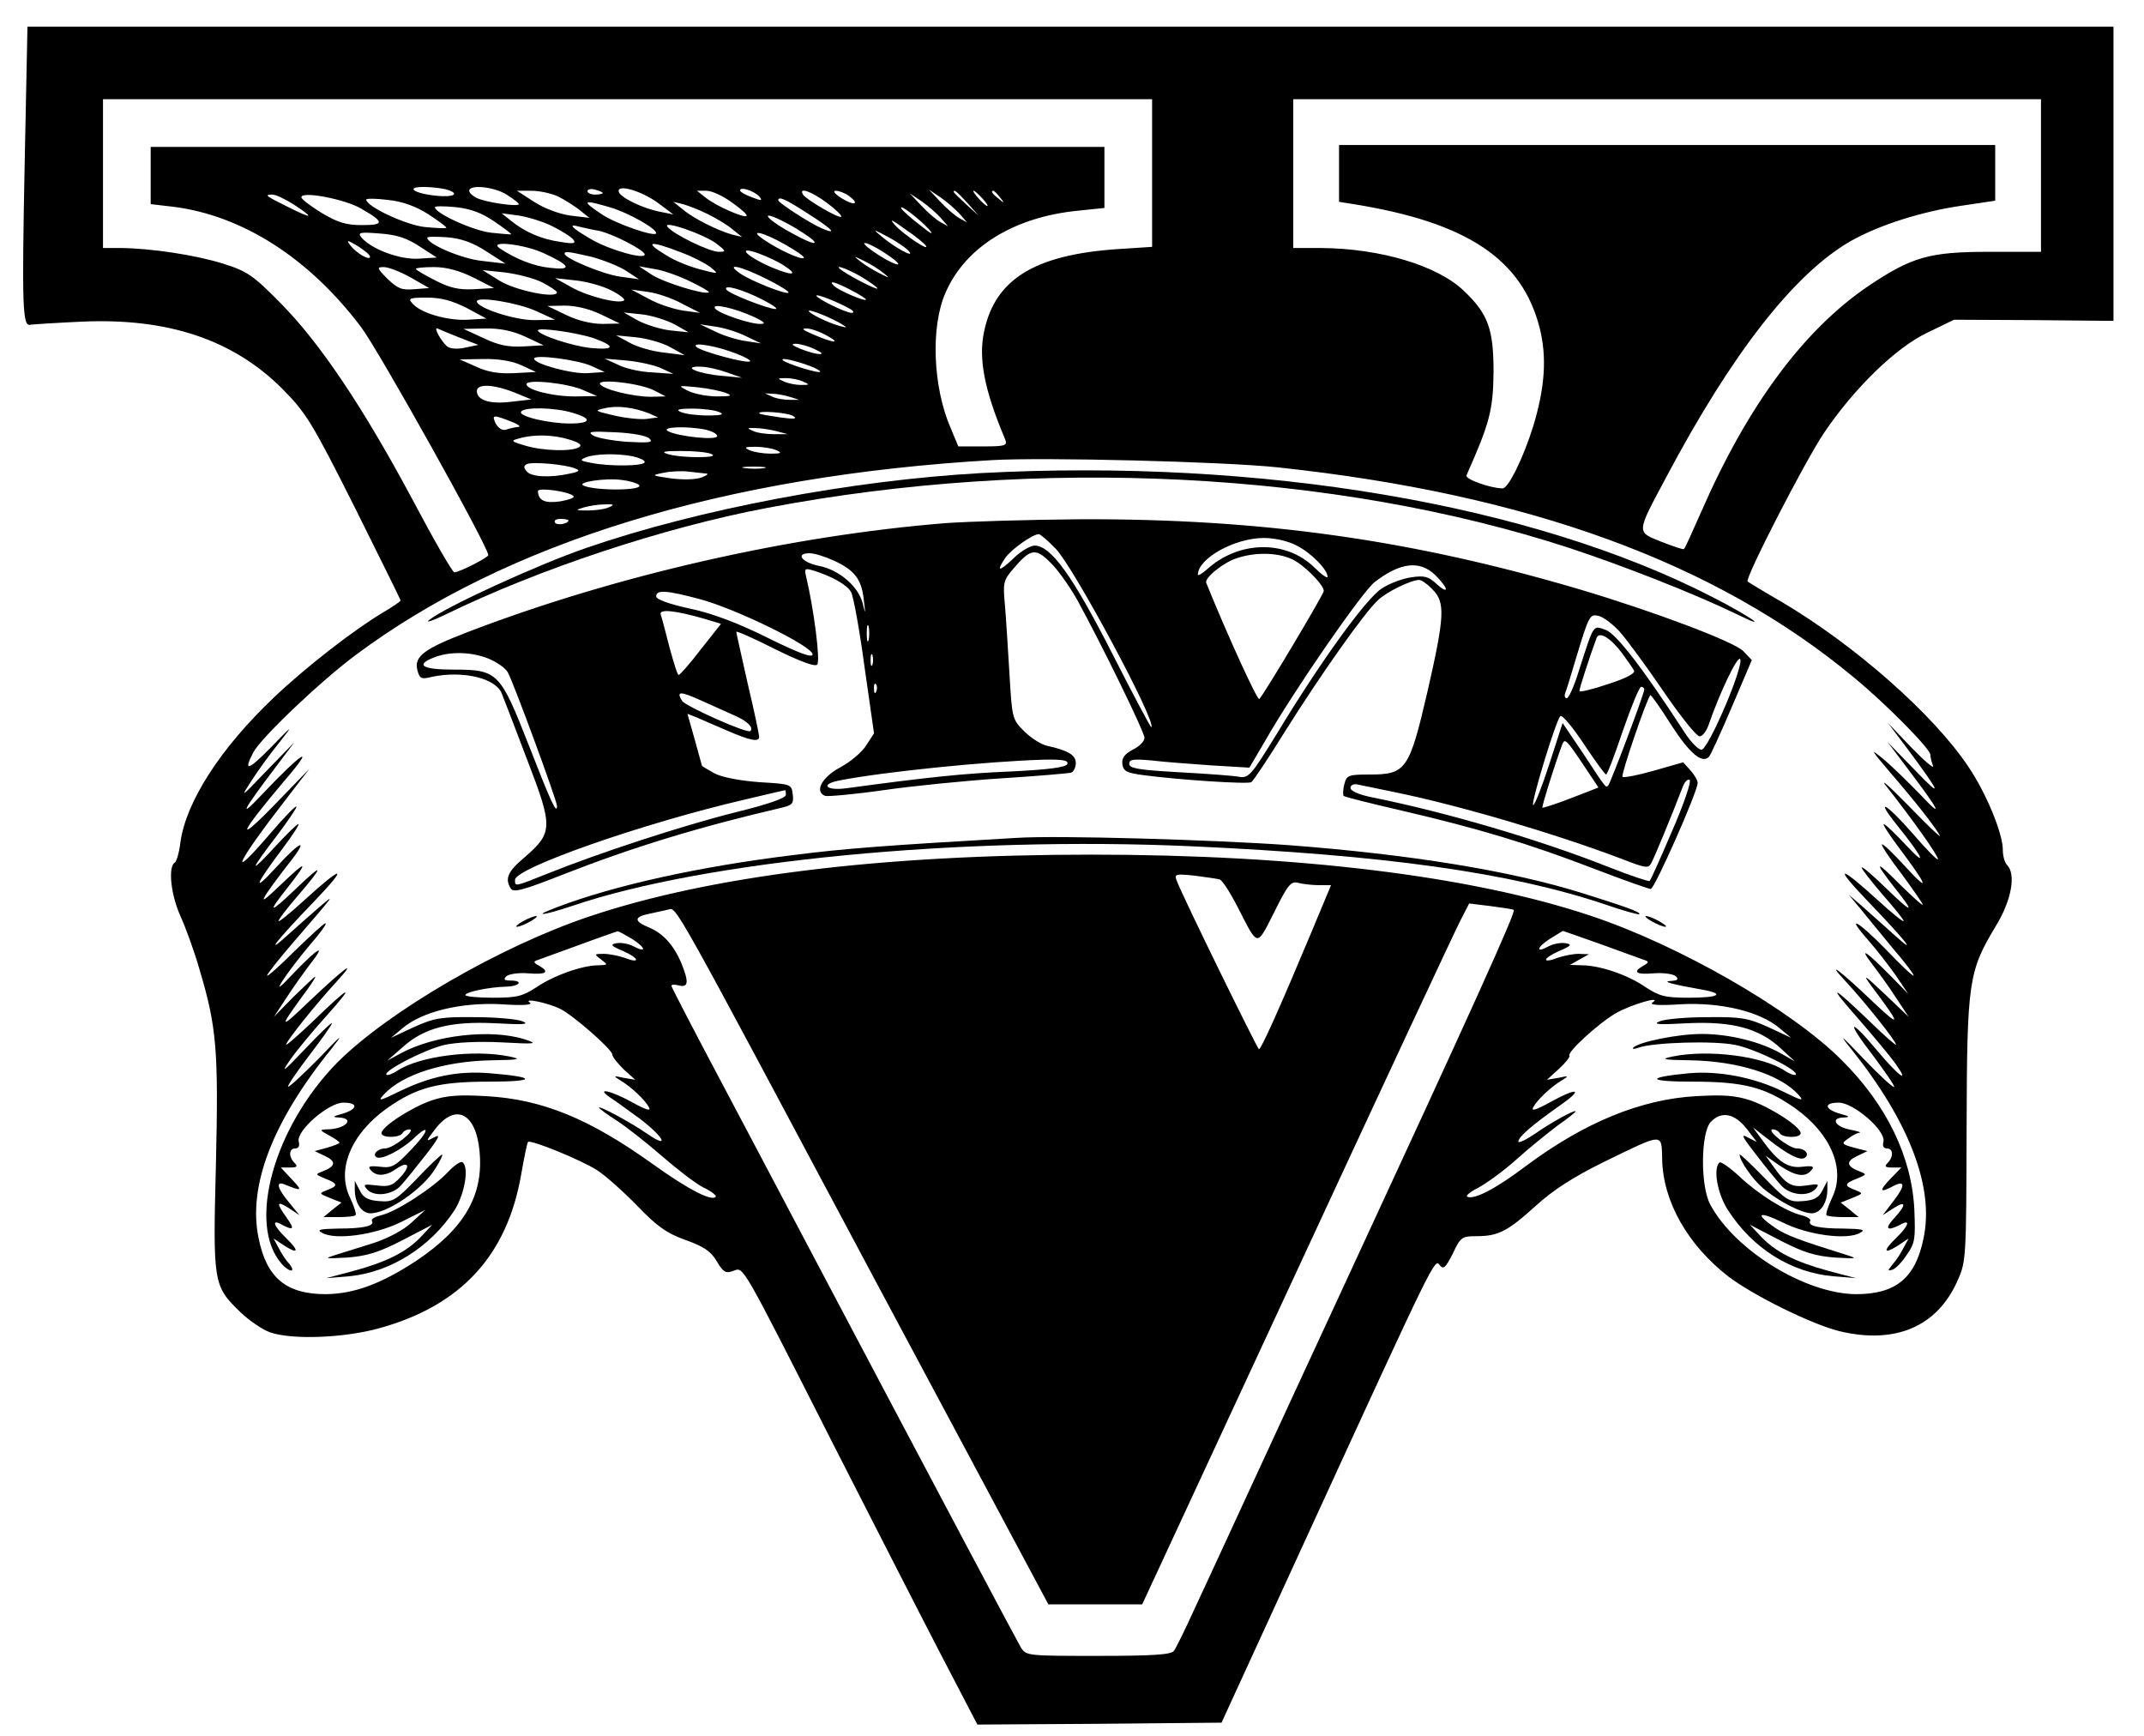 <?xml version="1.0" standalone="no"?>
<!DOCTYPE svg PUBLIC "-//W3C//DTD SVG 20010904//EN"
 "http://www.w3.org/TR/2001/REC-SVG-20010904/DTD/svg10.dtd">
<svg version="1.0" xmlns="http://www.w3.org/2000/svg"
 width="562pt" height="455pt" viewBox="0 0 562 455"
 preserveAspectRatio="xMidYMid meet">

<g transform="translate(0,455) scale(0.1,-0.1)"
fill="#000000" stroke="none">
<path d="M65 4138 c-8 -398 -6 -445 15 -439 8 1 69 5 135 8 225 10 396 -47
525 -176 62 -63 77 -86 189 -309 66 -133 121 -243 121 -246 0 -2 -20 -16 -44
-30 -76 -45 -204 -144 -288 -224 -141 -134 -230 -273 -245 -379 -3 -26 -10
-51 -15 -54 -18 -11 -10 -85 15 -140 14 -31 37 -94 50 -140 45 -151 50 -211
43 -510 -8 -313 -7 -319 64 -388 23 -22 58 -46 78 -53 57 -20 194 -15 287 11
213 59 334 190 371 402 8 46 16 84 18 86 7 7 141 -48 181 -74 22 -14 69 -56
105 -93 52 -54 77 -72 127 -90 48 -17 67 -30 82 -56 17 -29 24 -32 43 -25 28
10 17 29 262 -454 98 -192 223 -437 278 -543 l100 -192 320 2 320 3 234 510
c325 708 325 708 338 689 10 -12 15 -7 34 30 20 43 24 46 61 46 58 0 82 12
156 79 46 42 99 76 178 115 160 78 152 77 154 8 2 -111 67 -225 174 -308 66
-50 218 -125 291 -143 146 -35 256 12 309 132 23 51 23 59 24 397 1 390 5 413
76 532 42 68 54 137 30 161 -6 6 -11 23 -11 39 0 44 -43 148 -90 218 -92 138
-298 319 -489 432 -47 27 -88 52 -90 54 -8 7 149 313 200 389 78 116 189 225
273 264 l68 33 209 -1 209 -2 0 386 0 385 -2734 0 -2734 0 -7 -342z m2955 -41
l0 -194 -92 -6 c-216 -15 -319 -79 -348 -214 -16 -72 0 -155 55 -285 6 -16 0
-18 -58 -18 l-65 0 -20 48 c-47 108 -53 267 -13 356 52 119 180 198 349 214
l67 7 0 80 0 80 -1250 0 -1250 0 0 -75 0 -75 60 -7 c181 -23 356 -135 492
-316 46 -61 333 -575 333 -597 0 -6 -76 -45 -89 -45 -5 0 -55 87 -111 193
-128 239 -241 408 -345 513 -72 73 -87 83 -150 103 -74 23 -188 40 -267 41
l-48 0 0 195 0 195 1375 0 1375 0 0 -193z m2330 -7 l0 -200 -135 0 c-158 0
-203 -13 -318 -90 -168 -114 -315 -311 -437 -590 -23 -52 -43 -97 -46 -99 -2
-2 -28 7 -59 19 -66 27 -67 20 13 170 172 324 335 533 483 618 74 42 187 78
292 93 l87 13 0 73 0 73 -860 0 -860 0 0 -75 0 -74 38 -6 c298 -48 442 -144
488 -325 19 -76 14 -155 -17 -257 -25 -81 -65 -163 -80 -163 -31 0 -99 24 -95
34 61 137 70 172 71 271 0 112 -14 152 -77 212 -69 67 -220 112 -375 113 l-73
0 0 195 0 195 980 0 980 0 0 -200z m-4182 -36 c40 -11 23 -22 -25 -17 -58 6
-82 23 -32 23 18 0 44 -3 57 -6z m160 -14 c17 -11 32 -22 32 -25 0 -8 -91 5
-112 17 -10 5 -18 13 -18 18 0 17 64 11 98 -10z m252 4 c0 -2 -9 -4 -20 -4
-11 0 -20 4 -20 9 0 5 9 7 20 4 11 -3 20 -7 20 -9z m145 -26 l40 -30 -35 7
c-46 9 -103 37 -108 52 -6 22 59 3 103 -29z m265 17 c10 -11 6 -12 -19 -2 -17
6 -31 14 -31 18 0 11 38 -2 50 -16z m-527 0 c18 -9 43 -25 57 -36 l25 -20 -50
6 c-29 4 -69 19 -95 36 l-45 29 38 0 c22 0 53 -7 70 -15z m456 -16 c24 -17 41
-32 38 -35 -6 -6 -78 25 -106 47 l-24 19 25 0 c14 0 44 -14 67 -31z m249 -1
c23 -17 40 -34 37 -36 -5 -6 -92 45 -100 58 -13 21 23 8 63 -22z m58 18 c29
-22 13 -26 -21 -5 -17 11 -23 19 -14 19 8 0 24 -6 35 -14z m289 -46 l20 -23
-20 11 c-11 6 -33 25 -50 43 l-30 32 30 -20 c17 -12 39 -31 50 -43z m21 28
l29 -33 -32 29 c-18 17 -33 31 -33 33 0 8 8 1 36 -29z m39 12 c10 -11 16 -20
13 -20 -3 0 -13 9 -23 20 -10 11 -16 20 -13 20 3 0 13 -9 23 -20z m46 3 c13
-16 12 -17 -3 -4 -17 13 -22 21 -14 21 2 0 10 -8 17 -17z m-1851 -19 c55 -36
50 -39 -12 -8 -63 31 -66 34 -44 34 9 0 34 -12 56 -26z m177 -11 c61 -35 61
-43 2 -43 -42 0 -64 7 -106 32 -29 18 -53 36 -53 41 0 17 115 -5 157 -30z
m1518 -23 l20 -23 -20 11 c-11 6 -33 25 -50 43 l-30 32 30 -20 c17 -12 39 -31
50 -43z m-1343 9 c26 -17 48 -33 48 -36 0 -2 -26 -1 -57 2 -51 6 -153 54 -153
72 0 3 26 3 57 -1 39 -4 73 -17 105 -37z m996 1 c66 -42 79 -57 35 -38 -32 14
-113 67 -113 73 0 12 21 2 78 -35z m-517 16 c47 -14 119 -55 119 -67 0 -12
-105 24 -142 49 -56 37 -51 40 23 18z m254 -17 c22 -11 51 -28 65 -40 l25 -20
-25 6 c-37 10 -102 42 -130 66 l-25 20 25 -6 c14 -4 43 -15 65 -26z m-560 -19
c25 -17 45 -32 45 -34 0 -1 -24 1 -52 4 -47 5 -148 51 -148 67 0 3 25 3 55 0
38 -4 68 -15 100 -37z m1140 -21 c14 -16 6 -13 -22 10 -24 18 -46 38 -50 44
-10 17 49 -28 72 -54z m-987 8 c24 -12 48 -27 54 -34 9 -11 3 -13 -33 -7 -50
7 -93 26 -129 55 l-25 20 45 -6 c25 -4 64 -16 88 -28z m655 -16 c53 -34 38
-38 -22 -5 -61 32 -93 63 -45 42 16 -7 46 -23 67 -37z m324 -35 c11 -17 -58
29 -80 53 -17 19 -11 17 26 -10 27 -18 51 -38 54 -43z m-547 4 c23 -18 24 -20
4 -20 -24 0 -117 45 -134 65 -17 20 97 -19 130 -45z m-310 35 c35 -7 120 -51
120 -62 0 -14 -89 11 -137 38 -54 31 -67 44 -35 35 9 -2 33 -8 52 -11z m813
-54 c16 -19 -38 10 -73 40 -23 19 -22 19 18 -2 24 -13 49 -30 55 -38z m-1283
13 l45 -29 -48 -3 c-49 -3 -124 25 -150 56 -10 13 -3 14 48 10 44 -3 72 -12
105 -34z m958 5 c30 -17 52 -32 49 -35 -6 -6 -65 21 -102 46 -47 31 -6 23 53
-11z m-783 -18 l50 -32 -60 7 c-53 5 -145 44 -145 61 0 3 24 3 53 1 36 -3 67
-14 102 -37z m-305 -14 c0 -11 -34 8 -51 29 -12 16 -10 16 19 -1 17 -11 32
-23 32 -28z m1383 -16 c7 -8 -7 -4 -31 9 -24 14 -49 31 -55 39 -7 8 7 4 31 -9
24 -14 49 -31 55 -39z m-927 25 c70 -32 75 -45 16 -38 -42 4 -90 23 -132 51
-32 22 65 11 116 -13z m358 3 c30 -11 65 -29 78 -39 23 -19 23 -19 -27 -6 -27
7 -67 23 -87 36 -62 37 -47 41 36 9z m271 -35 c40 -26 23 -28 -34 -4 -66 29
-92 57 -33 36 22 -8 52 -22 67 -32z m-505 23 c30 -8 71 -24 90 -36 l35 -23
-50 7 c-44 6 -145 48 -145 60 0 7 9 6 70 -8z m765 -42 c19 -15 18 -15 -10 -1
-16 8 -39 22 -50 31 -19 15 -18 15 10 1 17 -8 39 -22 50 -31z m-1239 -12 l49
-28 -39 -3 c-33 -3 -44 2 -70 27 -28 28 -29 31 -10 31 12 0 43 -12 70 -27z
m164 0 l55 -28 -52 -3 c-40 -2 -63 3 -102 23 -28 14 -51 28 -51 30 0 3 21 5
48 5 31 0 66 -9 102 -27z m568 -10 c29 -14 52 -27 50 -29 -9 -8 -116 25 -148
45 l-35 23 40 -7 c22 -3 64 -18 93 -32z m201 6 c34 -17 60 -33 58 -36 -6 -6
-100 31 -128 51 -40 28 2 19 70 -15z m248 6 c23 -14 43 -28 43 -31 0 -5 -63
27 -90 45 -31 21 5 10 47 -14z m-836 -15 c21 -11 39 -23 39 -26 0 -18 -110 5
-150 30 l-45 28 58 -6 c32 -4 76 -15 98 -26z m181 -21 c22 -11 37 -23 34 -26
-11 -11 -92 9 -136 33 l-45 25 54 -6 c30 -3 72 -15 93 -26z m628 1 c22 -11 40
-23 40 -25 0 -7 -73 24 -84 36 -16 15 2 11 44 -11z m-230 -26 c25 -13 40 -23
33 -24 -19 0 -122 40 -129 51 -9 15 44 0 96 -27z m-212 -10 l47 -24 -45 6
c-25 4 -65 17 -90 31 l-45 24 43 -6 c24 -3 65 -17 90 -31z m439 -13 c11 -6 13
-11 5 -11 -15 0 -92 38 -92 45 0 6 59 -18 87 -34z m-1004 2 l52 -28 -49 -3
c-53 -3 -126 18 -146 44 -11 12 -5 14 39 14 37 0 66 -8 104 -27z m182 -8 l50
-23 -53 -1 c-51 -1 -152 32 -152 49 0 14 106 -3 155 -25z m170 -9 l50 -24 -45
-1 c-28 0 -64 8 -95 23 l-50 24 45 1 c28 0 64 -8 95 -23z m400 -6 c28 -13 34
-19 19 -19 -27 -1 -112 28 -120 41 -9 14 50 1 101 -22z m232 -20 c15 -9 14
-10 -7 -4 -30 8 -80 33 -80 39 0 6 62 -19 87 -35z m-439 0 l37 -21 -48 5 c-26
3 -64 15 -85 26 l-37 21 48 -5 c26 -3 64 -15 85 -26z m187 -31 l40 -19 -40 6
c-22 3 -58 14 -80 25 l-40 19 40 -6 c22 -3 58 -14 80 -25z m-750 -4 l49 -19
-34 -7 c-21 -5 -40 -3 -48 3 -16 14 -37 52 -25 47 4 -2 30 -13 58 -24z m171 3
l49 -23 -53 -3 c-40 -2 -65 3 -105 22 l-52 24 56 1 c39 1 72 -6 105 -21z m182
-5 c57 -21 53 -31 -10 -25 -49 5 -138 35 -138 46 0 9 105 -6 148 -21z m612 6
c38 -21 12 -18 -44 7 -23 10 -26 13 -11 13 11 0 36 -9 55 -20z m-413 -29 l38
-21 -55 7 c-30 3 -71 15 -90 26 l-35 19 52 -5 c28 -3 69 -14 90 -26z m176 -18
c21 -8 36 -17 33 -19 -7 -7 -129 26 -141 38 -13 14 56 2 108 -19z m202 13 c39
-17 11 -18 -35 0 -23 9 -28 14 -15 14 11 0 34 -6 50 -14z m-585 -44 l35 -16
-44 -3 c-40 -3 -141 24 -141 38 0 12 114 -3 150 -19z m-184 2 l39 -18 -57 -3
c-41 -2 -70 3 -100 17 l-43 19 61 1 c39 1 76 -5 100 -16z m367 -8 l32 -15 -55
4 c-30 1 -71 10 -90 20 l-35 16 58 -5 c32 -3 72 -12 90 -20z m392 5 c14 -5 25
-12 25 -14 0 -7 -90 21 -98 30 -8 8 34 -1 73 -16z m-220 -16 l40 -14 -53 5
c-60 5 -108 25 -57 24 17 0 48 -7 70 -15z m200 -24 c18 -8 18 -9 -5 -9 -14 0
-34 4 -45 9 -18 8 -18 9 5 9 14 0 34 -4 45 -9z m-575 -23 l35 -15 -54 -1 c-59
-1 -131 17 -131 32 0 14 109 3 150 -16z m186 -1 l29 -15 -38 -1 c-47 0 -125
19 -134 33 -9 16 109 2 143 -17z m-367 -5 l44 -18 -53 -6 c-56 -7 -90 4 -90
28 0 20 44 18 99 -4z m554 -1 c18 -7 14 -9 -23 -9 -25 0 -58 6 -75 14 -30 15
-29 15 23 10 29 -3 62 -10 75 -15z m167 -10 l25 -8 -25 0 c-14 0 -34 3 -45 8
l-20 9 20 -1 c11 0 31 -4 45 -8z m-370 -43 l25 -11 -30 -4 c-16 -2 -55 2 -85
9 -52 12 -53 13 -25 19 33 8 77 2 115 -13z m-199 1 c52 -15 49 -28 -7 -28 -56
0 -136 19 -128 31 8 13 90 11 135 -3z m384 2 c15 -6 7 -9 -30 -9 -27 0 -59 4
-70 9 -15 6 -7 9 30 9 28 0 59 -4 70 -9z m195 -11 c11 -7 1 -8 -35 -3 -27 4
-52 8 -54 10 -10 9 76 3 89 -7z m-740 -14 c19 -7 27 -14 18 -14 -9 -1 -23 -4
-31 -7 -10 -3 -20 3 -27 15 -12 24 -8 25 40 6z m509 -21 c17 -4 31 -11 31 -17
0 -12 -104 -1 -129 13 -19 11 47 14 98 4z m186 -4 l30 -8 -35 0 c-19 0 -44 3
-55 8 -18 8 -18 9 5 8 14 0 39 -4 55 -8z m-332 -20 c10 -10 -2 -11 -59 -8 -39
3 -79 10 -90 17 -15 10 -5 11 59 8 45 -2 83 -9 90 -17z m-211 -2 c26 -8 35
-14 26 -20 -19 -12 -95 -10 -141 4 -38 11 -39 13 -16 19 38 11 89 10 131 -3z
m543 -28 c16 -7 13 -9 -15 -9 -19 0 -44 4 -55 9 -16 7 -13 9 15 9 19 0 44 -4
55 -9z m-170 -10 c26 -11 -80 -11 -115 0 -19 6 -9 8 35 8 33 0 69 -3 80 -8z
m-206 -6 c17 -4 31 -10 31 -15 0 -11 -93 -12 -141 -2 -28 5 -30 7 -14 14 25
10 83 11 124 3z m1691 -29 c655 -70 1147 -249 1510 -551 84 -69 200 -187 200
-202 0 -6 3 -19 7 -29 4 -10 -21 11 -56 47 l-62 65 49 -65 c90 -121 96 -136
23 -60 l-73 75 49 -65 c88 -116 100 -140 37 -73 -33 34 -77 77 -99 95 -34 28
-31 23 20 -37 64 -74 116 -140 130 -165 4 -8 -34 28 -84 80 -55 56 -77 74 -53
45 69 -88 132 -177 132 -187 0 -5 -30 25 -66 67 -70 80 -101 97 -42 23 68 -84
83 -116 26 -55 -29 31 -56 57 -60 57 -4 0 15 -29 42 -65 73 -97 80 -118 15
-47 -32 35 -59 61 -62 59 -2 -3 21 -38 52 -78 30 -41 55 -77 55 -80 0 -4 -27
21 -61 54 -63 64 -68 61 -14 -8 56 -70 50 -72 -19 -5 -36 35 -66 61 -66 56 0
-4 25 -36 55 -71 30 -34 55 -65 55 -69 0 -4 -30 20 -67 54 -103 94 -118 93
-28 -1 101 -105 135 -148 70 -89 -28 25 -66 59 -84 75 l-35 30 30 -36 c16 -20
55 -67 86 -105 32 -37 56 -69 54 -71 -2 -2 -34 28 -71 67 -75 77 -110 96 -48
26 21 -24 53 -65 72 -92 l33 -49 -44 45 c-65 66 -87 81 -52 35 17 -22 46 -62
64 -90 l33 -50 -63 60 c-54 51 -59 54 -34 20 77 -102 78 -111 8 -45 -90 86
-130 116 -78 60 54 -58 134 -159 134 -168 0 -3 -30 23 -67 59 -104 100 -115
103 -32 9 41 -47 85 -100 97 -117 40 -56 10 -35 -47 33 -75 90 -83 80 -11 -13
32 -43 57 -79 55 -82 -3 -2 -39 31 -81 75 -59 62 -66 67 -31 24 151 -189 218
-362 189 -496 -21 -104 -73 -146 -177 -146 -132 1 -317 114 -382 235 -26 48
-25 187 1 216 28 30 63 23 95 -18 l26 -34 -24 12 c-19 11 -14 1 22 -45 25 -33
55 -69 66 -81 23 -26 72 -31 91 -8 10 12 6 13 -24 8 -39 -6 -54 2 -87 49 l-21
29 37 -26 c42 -28 67 -32 83 -12 9 10 4 12 -24 9 -38 -5 -65 14 -107 73 l-22
30 40 -31 c52 -41 83 -56 95 -49 15 9 2 25 -20 25 -20 0 -83 49 -63 50 6 0 15
-4 18 -10 8 -13 55 -13 55 0 0 17 -79 68 -132 86 -39 13 -72 15 -142 11 -145
-8 -293 -69 -446 -183 -78 -59 -134 -88 -153 -81 -7 2 6 13 28 24 22 12 68 45
101 75 33 30 82 69 107 88 26 18 47 35 47 37 0 6 -63 -28 -107 -59 -24 -16
-43 -25 -43 -20 0 12 36 43 104 91 68 47 56 54 -21 12 -38 -21 -50 -24 -44
-13 11 20 47 54 76 71 18 11 17 12 -10 6 l-30 -5 32 29 c17 16 29 31 27 34 -8
8 76 85 121 111 39 23 126 48 96 28 -8 -6 19 -8 77 -4 104 5 205 -19 257 -63
l30 -25 -60 28 c-53 24 -72 27 -160 26 -55 0 -111 -5 -125 -11 -19 -8 -2 -9
71 -5 118 6 190 -13 246 -65 l38 -35 -35 20 c-55 32 -138 52 -209 52 -63 0
-166 -21 -180 -36 -3 -4 3 -4 14 0 38 14 199 19 255 7 53 -11 167 -67 157 -78
-3 -2 -16 2 -29 11 -58 38 -200 56 -293 37 -34 -7 -27 -9 45 -10 125 -2 236
-37 284 -90 16 -18 11 -17 -40 8 -75 37 -168 55 -247 48 -115 -11 -110 -22 11
-22 134 0 190 -15 268 -70 94 -67 133 -161 96 -235 -10 -22 -17 -42 -14 -45 3
-3 23 -5 45 -5 l39 0 -23 19 -24 19 30 12 c29 12 30 12 8 21 -30 11 -29 17 5
30 26 11 26 11 6 19 -34 13 -36 26 -6 40 l27 13 -35 9 c-33 9 -34 11 -15 24
10 8 24 15 29 15 6 1 -4 4 -23 8 -40 7 -54 31 -19 32 19 1 17 3 -9 10 -41 12
-43 29 -3 29 39 0 124 -74 117 -102 -3 -11 0 -18 9 -18 17 0 18 -22 2 -38 -9
-9 -7 -12 12 -12 l24 0 -29 -30 c-30 -31 -28 -38 7 -19 32 17 33 2 2 -38 l-29
-38 28 18 c34 22 35 10 2 -26 -26 -28 -19 -35 16 -17 28 16 23 -2 -11 -35 -35
-34 -33 -44 6 -19 l27 18 -13 -24 c-7 -14 -20 -34 -29 -44 -13 -16 -14 -18 -1
-14 8 2 26 20 38 39 22 31 23 42 20 119 -7 139 -73 275 -191 392 -132 132
-426 301 -658 378 -311 104 -767 160 -1309 160 -547 0 -997 -55 -1315 -162
-233 -78 -526 -248 -661 -383 -166 -169 -237 -423 -146 -527 8 -10 20 -18 25
-18 6 0 3 8 -5 18 -9 9 -21 28 -28 42 l-13 24 27 -18 c39 -25 41 -15 6 19 -34
33 -39 51 -11 35 31 -16 34 -12 12 19 -28 39 -26 45 7 24 l27 -18 -27 33 c-31
37 -36 57 -13 48 47 -19 49 -18 21 12 l-30 32 24 0 c19 0 21 3 12 12 -16 16
-15 38 2 38 9 0 12 7 9 18 -7 28 78 102 117 102 40 0 38 -17 -2 -29 -26 -7
-28 -9 -10 -10 45 -2 17 -31 -31 -31 -20 -1 -20 -2 6 -16 15 -8 27 -17 27 -19
0 -2 -15 -8 -32 -13 l-33 -9 27 -13 c30 -14 28 -27 -6 -40 -20 -8 -20 -8 6
-19 34 -13 35 -19 6 -30 -23 -9 -22 -9 7 -21 l30 -12 -24 -19 -23 -19 39 0
c22 0 42 2 45 5 3 3 -4 23 -14 45 -37 74 2 168 96 235 78 55 134 70 268 70
125 0 126 12 2 22 -84 7 -156 -8 -238 -48 -51 -25 -57 -26 -40 -8 48 53 159
88 284 90 72 1 79 3 45 10 -93 19 -235 1 -293 -37 -13 -9 -26 -13 -29 -11 -9
10 100 66 151 78 30 7 89 10 150 7 92 -5 98 -4 61 8 -89 28 -237 11 -325 -37
l-35 -19 40 35 c56 51 126 69 244 63 73 -4 90 -3 71 5 -14 6 -70 11 -125 11
-88 1 -107 -2 -160 -26 l-60 -28 30 25 c52 44 153 68 257 63 58 -4 85 -2 77 4
-20 14 50 -1 81 -17 36 -19 135 -106 135 -119 0 -6 14 -23 30 -39 l30 -27 -30
5 c-27 6 -28 5 -10 -6 29 -17 65 -51 76 -71 6 -11 -6 -8 -44 13 -56 31 -98 40
-57 12 14 -9 48 -34 77 -55 63 -48 80 -81 20 -40 -43 30 -127 75 -127 69 0 -2
21 -18 48 -35 26 -17 79 -59 117 -92 39 -34 87 -71 108 -82 22 -10 36 -22 33
-25 -11 -12 -73 20 -165 86 -166 119 -290 170 -437 178 -70 4 -103 2 -142 -11
-53 -18 -132 -69 -132 -86 0 -13 47 -13 55 0 3 6 12 10 18 10 20 -1 -43 -50
-63 -50 -20 0 -35 -16 -23 -23 13 -8 65 19 96 48 47 45 42 20 -7 -30 -40 -42
-49 -47 -80 -43 -28 3 -33 1 -24 -9 14 -17 39 -16 66 3 33 23 40 9 11 -22 -20
-22 -30 -25 -62 -21 -32 4 -36 3 -26 -9 18 -22 67 -17 90 9 11 12 40 48 65 80
35 45 40 56 22 46 -23 -12 -23 -12 3 22 53 69 107 42 116 -59 11 -115 -40
-202 -165 -286 -93 -61 -163 -87 -238 -88 -103 0 -155 42 -176 146 -29 136 36
306 190 496 35 45 29 40 -32 -24 -43 -43 -79 -77 -81 -74 -2 2 23 39 55 81 33
43 60 81 60 85 0 4 -32 -27 -71 -68 -56 -59 -64 -65 -40 -30 17 25 62 79 99
120 76 85 59 77 -40 -19 -38 -36 -68 -62 -68 -59 0 9 81 110 134 167 56 62 17
32 -73 -53 -78 -75 -81 -73 -19 12 21 28 37 52 34 52 -2 0 -27 -24 -56 -52
l-52 -53 33 50 c18 28 46 67 62 88 43 55 23 45 -40 -20 -41 -44 -49 -49 -32
-23 12 19 44 61 71 93 27 31 46 57 41 57 -4 0 -40 -33 -80 -72 -40 -40 -73
-69 -73 -65 0 4 30 42 67 85 112 130 113 131 73 97 -19 -16 -57 -50 -85 -75
-65 -59 -31 -16 70 89 90 94 75 95 -28 1 -37 -34 -67 -58 -67 -54 0 4 22 33
48 63 73 85 72 93 -3 21 -70 -67 -76 -65 -20 5 54 69 50 72 -15 10 -50 -48
-58 -53 -40 -25 13 19 39 54 58 78 53 67 31 60 -33 -10 -65 -71 -58 -50 15 47
27 36 46 65 42 65 -4 0 -30 -26 -59 -57 -29 -32 -52 -55 -53 -52 0 4 25 39 56
79 30 40 53 74 51 76 -2 3 -33 -29 -68 -70 -116 -135 -90 -79 42 91 l60 78
-92 -95 c-105 -108 -91 -75 26 63 86 100 49 78 -59 -36 -63 -67 -51 -43 37 73
l49 65 -73 -75 c-69 -72 -70 -73 -39 -25 18 28 51 73 73 100 37 47 35 46 -22
-13 -61 -62 -74 -66 -47 -14 19 37 174 185 268 255 395 295 964 470 1668 511
136 8 611 -4 750 -19z m-1842 -3 c13 -5 11 -8 -13 -13 -53 -12 -102 -9 -114 5
-9 11 -9 15 1 20 15 6 100 -1 126 -12z m495 1 c-13 -2 -35 -2 -50 0 -16 2 -5
4 22 4 28 0 40 -2 28 -4z m-154 -14 c10 0 6 -4 -9 -10 -15 -6 -47 -7 -80 -3
-54 8 -54 8 -20 15 19 4 48 5 64 3 16 -2 36 -4 45 -5z m-174 -30 c15 -15 -112
-16 -145 -2 -21 9 57 21 100 15 19 -2 39 -8 45 -13z m-172 -29 c5 -4 -11 -10
-34 -14 -41 -6 -58 2 -59 27 0 10 81 -1 93 -13z m92 -30 c-11 -5 -36 -8 -55
-8 -32 0 -33 1 -10 8 14 4 39 8 55 8 25 1 27 -1 10 -8z m-105 -34 c0 -9 -30
-14 -35 -6 -4 6 3 10 14 10 12 0 21 -2 21 -4z m1707 -941 c7 -2 28 -35 47 -72
55 -107 49 -106 96 -14 36 73 44 82 63 77 12 -3 36 -6 54 -6 l32 0 -53 -127
c-83 -198 -130 -303 -136 -303 -4 1 -200 400 -216 443 -6 16 -2 17 47 12 30
-4 59 -8 66 -10z m771 -80 c6 -5 -109 -259 -443 -980 -191 -412 -367 -795
-393 -850 -25 -55 -50 -106 -55 -112 -7 -10 -59 -13 -198 -13 -185 0 -189 0
-203 22 -11 19 -172 321 -614 1158 -27 52 -107 202 -176 333 -69 130 -126 240
-126 243 0 4 9 4 20 1 25 -6 26 10 5 61 -20 46 -48 77 -86 92 -38 16 -37 27 3
35 18 4 40 9 50 11 22 6 7 32 539 -966 l457 -855 123 0 123 0 406 875 c223
481 416 895 429 919 l22 43 57 -7 c31 -4 58 -8 60 -10z m-2311 -76 c36 -23 39
-38 3 -19 -11 6 -31 10 -43 8 -19 -3 -16 -7 17 -21 43 -19 45 -34 2 -17 -15 5
-39 10 -54 10 -25 0 -25 -1 -6 -15 18 -14 18 -14 -7 -15 -43 0 -118 -27 -162
-57 -37 -24 -51 -28 -114 -28 -40 0 -73 3 -73 7 0 8 62 21 107 22 36 1 46 16
11 16 -16 0 -19 3 -11 11 6 6 32 10 57 8 48 -4 58 3 29 20 -15 8 -16 11 -3 15
120 44 206 75 209 75 2 1 19 -9 38 -20z m2540 -14 c54 -20 105 -38 113 -41 13
-4 12 -7 -2 -15 -30 -17 -20 -24 28 -20 25 2 51 -2 57 -8 8 -8 4 -11 -13 -12
-26 -1 3 -9 83 -23 60 -11 43 -21 -36 -21 -63 0 -77 4 -114 28 -46 32 -120 57
-167 57 l-31 1 25 14 25 14 -27 1 c-15 0 -39 -5 -54 -10 -43 -17 -41 -2 2 17
33 14 36 18 17 21 -12 2 -32 -2 -43 -8 -35 -19 -33 -4 2 19 18 11 34 21 35 21
1 0 46 -16 100 -35z"/>
<path d="M2570 3310 c-337 -19 -737 -94 -1033 -196 -128 -44 -372 -156 -412
-189 -11 -8 7 -3 40 13 247 121 577 230 847 281 710 135 1485 96 2101 -105
143 -47 333 -122 440 -174 89 -44 39 -8 -62 44 -475 245 -1186 365 -1921 326z"/>
<path d="M2480 3179 c-412 -33 -870 -138 -1255 -286 -112 -43 -140 -63 -131
-99 6 -23 10 -25 38 -18 80 17 167 -3 183 -43 4 -10 34 -87 66 -172 69 -179
69 -193 -6 -258 -45 -38 -52 -56 -36 -82 7 -11 33 -4 137 37 184 72 354 124
577 176 24 6 28 11 25 34 -3 27 -5 27 -88 32 -52 4 -98 13 -117 23 -18 10 -33
19 -33 20 0 1 -9 32 -19 69 l-19 67 21 -8 c12 -5 48 -21 81 -35 62 -27 86 -32
86 -17 0 5 -13 68 -30 139 -16 72 -30 133 -30 136 0 3 46 -17 101 -45 67 -33
105 -47 111 -41 9 9 -9 148 -29 231 -5 21 -3 22 18 16 49 -15 90 -38 100 -57
6 -11 22 -98 35 -195 l25 -175 -20 -31 c-11 -18 -42 -44 -68 -58 -49 -26 -69
-64 -40 -75 7 -2 76 4 153 15 76 11 216 25 309 31 94 6 176 13 183 15 6 2 12
14 12 25 0 21 -20 33 -74 45 -16 3 -44 21 -61 38 -32 32 -32 34 -39 152 -4 66
-9 147 -12 181 -5 55 -4 63 21 92 46 54 59 57 98 18 19 -18 50 -62 70 -97 62
-113 177 -347 177 -363 0 -9 -14 -23 -31 -31 -22 -12 -29 -22 -27 -38 3 -19
12 -23 58 -29 91 -12 271 -24 280 -18 5 3 45 63 89 134 93 148 208 311 243
343 23 22 87 53 108 53 6 0 22 -11 35 -25 34 -34 32 -70 -14 -271 -47 -202
-56 -214 -151 -214 -56 0 -60 -2 -66 -25 -4 -14 -4 -28 -2 -31 3 -3 72 -20
154 -39 202 -47 333 -87 500 -151 78 -30 146 -54 151 -54 10 0 123 255 123
278 0 7 -9 22 -19 33 l-19 21 -77 -22 c-42 -12 -79 -19 -82 -16 -5 4 63 203
73 214 1 2 26 -32 54 -77 49 -76 82 -104 100 -84 4 4 31 63 60 131 l52 122
-23 24 c-26 25 -233 103 -424 160 -445 132 -841 187 -1315 185 -135 -1 -292
-6 -350 -10z m288 -68 c47 -49 264 -453 250 -467 -2 -1 -48 86 -103 194 -103
202 -160 282 -203 282 -11 0 -37 -15 -56 -34 -38 -36 -46 -35 -20 3 16 22 71
61 87 61 4 0 24 -17 45 -39z m631 9 c38 -19 81 -63 81 -82 0 -5 -16 6 -35 25
-75 73 -199 70 -282 -6 -13 -11 -23 -17 -23 -13 0 42 96 96 173 96 28 0 64 -8
86 -20z m-1214 -39 c55 -25 73 -49 79 -101 5 -42 5 -42 -3 -10 -12 44 -62 87
-115 97 -44 9 -62 33 -24 33 13 0 41 -9 63 -19z m1198 5 c31 -12 87 -68 87
-85 0 -8 -156 -270 -169 -283 -5 -5 -83 166 -139 304 -6 13 45 54 80 65 47 16
104 15 141 -1z m379 -43 c15 -15 28 -31 28 -37 0 -5 -11 1 -25 14 -20 19 -32
22 -65 17 -23 -3 -58 -16 -79 -30 -41 -27 -161 -193 -274 -380 -67 -109 -74
-117 -99 -113 -14 3 -85 8 -157 12 -106 6 -131 10 -131 22 0 12 11 13 58 9 31
-4 102 -9 157 -13 l100 -6 40 68 c75 132 257 395 289 419 67 51 117 57 158 18z
m-1925 -64 c95 -26 293 -123 293 -144 0 -10 -34 2 -117 43 -78 39 -147 65
-205 77 -55 12 -88 24 -88 32 0 18 28 16 117 -8z m10 -51 l43 -13 -53 -67
c-28 -37 -55 -67 -58 -67 -3 -1 -13 32 -24 72 -10 39 -20 78 -23 86 -6 16 39
11 115 -11z m2399 -34 c17 -19 68 -88 113 -154 45 -66 88 -120 96 -120 7 0 17
12 23 28 31 90 76 182 83 175 13 -13 -83 -238 -101 -238 -8 0 -28 20 -44 45
-113 174 -180 259 -207 269 -34 12 -30 18 -70 -106 -12 -40 -27 -73 -32 -73
-5 0 -7 6 -4 14 3 7 15 46 27 87 36 119 37 121 63 114 12 -4 36 -22 53 -41z
m-1969 -21 c-3 -10 -5 -2 -5 17 0 19 2 27 5 18 2 -10 2 -26 0 -35z m1975 -35
c13 -18 27 -38 31 -45 5 -7 -18 -20 -68 -36 -41 -14 -75 -22 -75 -18 0 7 27
90 45 139 7 18 36 1 67 -40z m-2972 -14 c22 -9 45 -25 51 -36 16 -29 129 -337
129 -350 0 -25 -16 10 -74 159 -75 191 -81 198 -197 198 -82 0 -102 12 -51 32
41 16 97 15 142 -3z m1007 -16 c-3 -7 -5 -2 -5 12 0 14 2 19 5 13 2 -7 2 -19
0 -25z m10 -70 c-3 -8 -6 -5 -6 6 -1 11 2 17 5 13 3 -3 4 -12 1 -19z m2013 5
c0 -12 -88 -244 -94 -251 -7 -7 -3 -13 -66 83 l-54 80 -35 -108 c-19 -59 -38
-107 -42 -107 -8 0 59 221 71 233 4 5 32 -28 61 -72 30 -45 56 -81 59 -81 3 0
23 52 44 115 22 63 43 115 48 115 4 0 8 -3 8 -7z m-2383 -69 c32 -14 49 -31
40 -40 -7 -8 -170 65 -179 79 -16 26 -6 26 50 1 31 -14 71 -32 89 -40z m2227
-134 l36 -54 -72 -28 c-39 -15 -73 -26 -75 -25 -2 3 30 106 52 166 7 17 11 13
59 -59z m-1356 8 c-3 -9 -47 -15 -149 -20 -125 -5 -224 -16 -431 -44 -52 -7
-69 10 -20 20 115 23 393 51 540 55 47 1 63 -2 60 -11z m1585 -176 c-30 -70
-56 -129 -59 -131 -2 -2 -50 14 -106 36 -184 73 -427 144 -620 183 -36 7 -58
17 -58 25 0 7 8 11 18 9 9 -2 53 -11 97 -20 172 -35 424 -110 593 -174 67 -26
73 -27 81 -11 8 15 51 118 82 199 5 13 13 21 18 18 5 -4 -15 -63 -46 -134z
m-2323 95 c0 -9 -47 -25 -132 -46 -140 -35 -359 -107 -491 -160 -90 -36 -87
-35 -87 -17 0 31 337 149 605 211 55 13 101 24 103 24 1 1 2 -5 2 -12z"/>
<path d="M2665 2354 c-347 -20 -452 -28 -585 -45 -247 -30 -471 -80 -618 -136
-70 -26 -42 -24 39 3 347 118 1017 183 1622 156 507 -23 837 -69 1086 -153 46
-16 86 -27 88 -25 5 5 -34 19 -152 56 -186 58 -451 101 -768 125 -196 14 -604
26 -712 19z"/>
<path d="M1370 2135 c-14 -8 -20 -14 -15 -14 6 0 21 6 35 14 14 8 21 14 15 14
-5 0 -21 -6 -35 -14z"/>
<path d="M4330 2135 c14 -8 30 -14 35 -14 6 0 -1 6 -15 14 -14 8 -29 14 -35
14 -5 0 1 -6 15 -14z"/>
<path d="M1094 1462 c-57 -59 -64 -63 -100 -60 -29 2 -42 9 -51 28 l-13 25 0
-23 c0 -35 18 -62 41 -62 45 0 137 63 170 117 12 19 20 35 18 37 -2 1 -32 -27
-65 -62z"/>
<path d="M4560 1524 c0 -16 34 -65 61 -88 40 -34 102 -66 128 -66 23 0 41 28
41 62 l0 23 -13 -25 c-9 -19 -22 -26 -51 -28 -36 -3 -43 1 -102 62 -35 36 -64
63 -64 60z"/>
<path d="M1174 1478 c-38 -41 -137 -105 -175 -113 -16 -4 -27 -10 -24 -15 8
-13 -22 -20 -88 -20 -49 -1 -58 -3 -43 -11 34 -20 138 -6 207 28 l64 32 -36
-33 c-21 -20 -61 -41 -100 -54 -35 -11 -80 -25 -99 -31 -32 -10 -29 -10 30 -7
51 4 82 13 144 45 l79 41 -29 -31 c-38 -40 -89 -66 -177 -90 l-72 -19 60 5
c108 10 214 77 277 174 27 44 38 113 20 125 -5 3 -22 -9 -38 -26z"/>
<path d="M4507 1503 c-17 -16 -5 -82 22 -124 65 -101 165 -164 276 -174 l60
-5 -72 19 c-88 24 -139 50 -177 90 l-29 31 79 -41 c62 -32 93 -41 144 -45 58
-3 61 -3 30 7 -125 39 -157 51 -187 71 -55 38 -44 45 20 14 65 -33 170 -47
203 -27 15 8 6 10 -43 11 -65 0 -96 7 -88 20 3 4 -7 11 -23 15 -41 10 -112 54
-163 102 -25 23 -49 40 -52 36z"/>
</g>
</svg>
